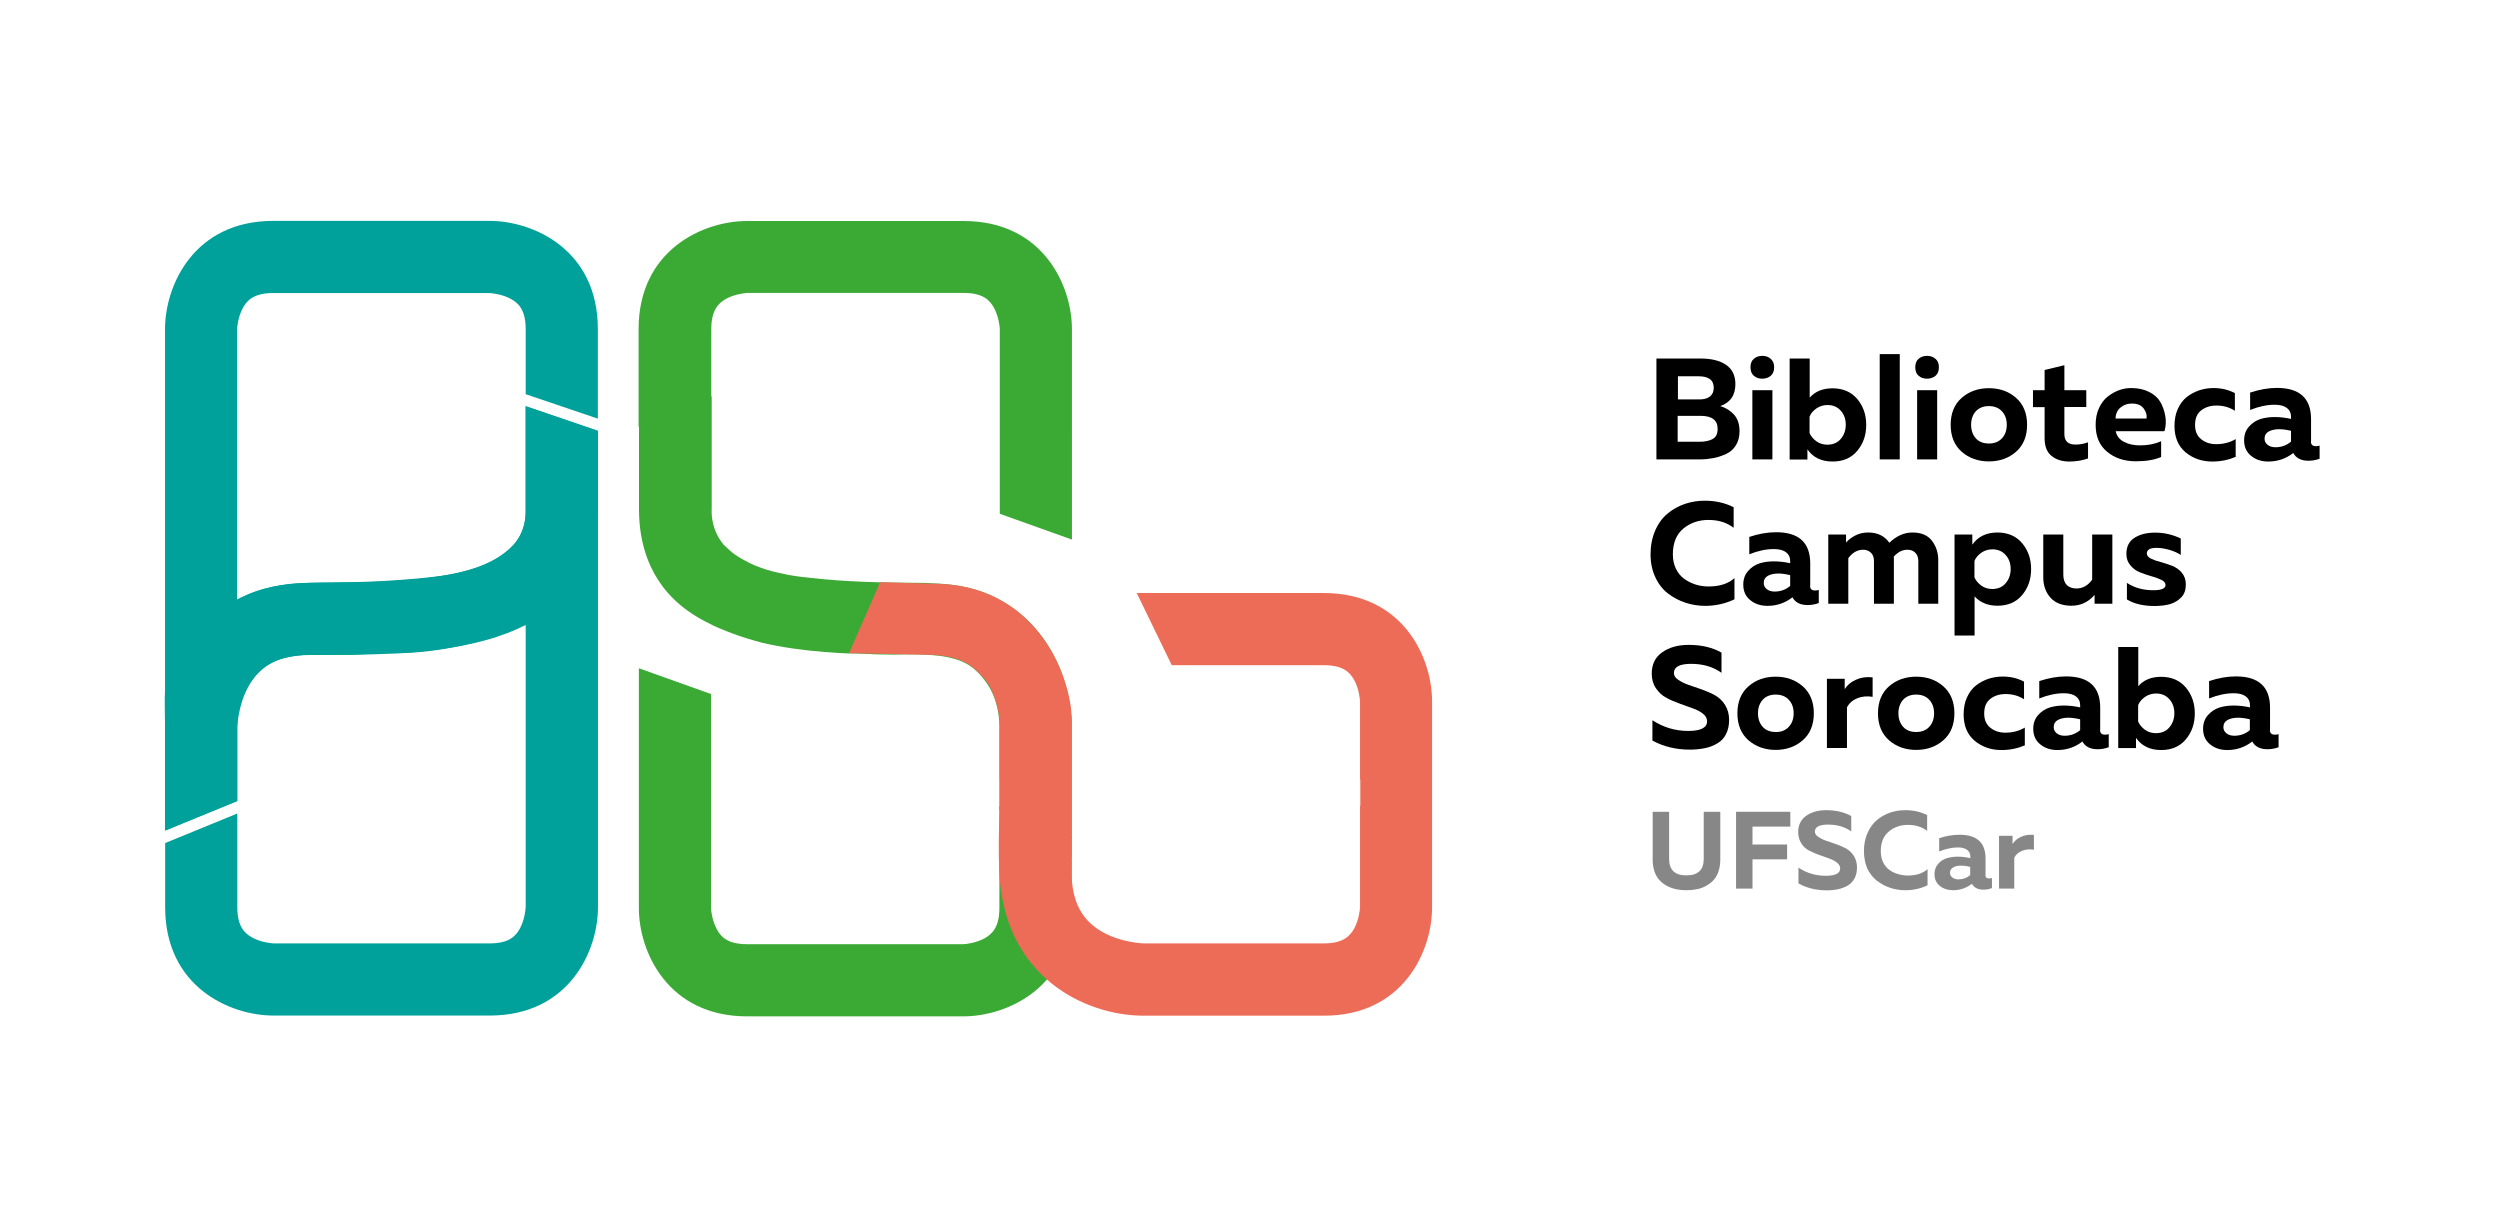 <?xml version="1.0" encoding="utf-8"?>
<!-- Generator: Adobe Illustrator 22.1.0, SVG Export Plug-In . SVG Version: 6.00 Build 0)  -->
<svg version="1.1" id="Camada_1" xmlns="http://www.w3.org/2000/svg" xmlns:xlink="http://www.w3.org/1999/xlink" x="0px" y="0px"
	 viewBox="0 0 1870.9 911.3" style="enable-background:new 0 0 1870.9 911.3;" xml:space="preserve">
<style type="text/css">
	.st0{enable-background:new    ;}
	.st1{fill:#878787;}
	.st2{fill:#3AAA35;}
	.st3{fill:#00A19A;}
	.st4{fill:#ED6C57;}
</style>
<g>
	<g class="st0">
		<path d="M1239.5,268.3h33c8.3,0,14.7,1.6,19.3,4.8c4.6,3.2,6.9,8,6.9,14.3c0,8.4-3.8,13.9-11.4,16.5c4.2,1.2,7.6,3.4,10.4,6.4
			c2.7,3.1,4.1,7.2,4.1,12.4c0,4.1-0.9,7.6-2.7,10.5c-1.8,2.9-4.2,5.1-7.3,6.5c-3.1,1.4-6.2,2.5-9.4,3.1c-3.2,0.6-6.6,1-10.3,1
			h-32.5V268.3z M1285.4,320.9c0-6.5-4.3-9.7-12.8-9.7h-17.1v19.4h16.2c4.2,0,7.6-0.7,10-2.1
			C1284.2,327.2,1285.4,324.7,1285.4,320.9z M1282.5,290.2c0-5.8-3.8-8.6-11.4-8.6h-15.4v17.3h16.3c3.2,0,5.7-0.7,7.7-2.2
			C1281.6,295.1,1282.5,293,1282.5,290.2z"/>
		<path d="M1327.7,274.8c0,2.8-0.8,4.9-2.5,6.4c-1.7,1.4-3.8,2.2-6.4,2.2c-2.5,0-4.6-0.7-6.3-2.2c-1.7-1.4-2.5-3.6-2.5-6.4
			c0-2.7,0.8-4.8,2.5-6.3c1.7-1.4,3.7-2.2,6.3-2.2s4.6,0.7,6.3,2.2C1326.8,270,1327.7,272.1,1327.7,274.8z M1326.4,343.8h-15V292h15
			V343.8z"/>
		<path d="M1339.3,268.3h15v29.3c4.1-4.7,9.8-7,17.1-7c7.8,0,14,2.7,18.5,8c4.5,5.4,6.7,11.8,6.7,19.4s-2.2,14-6.7,19.4
			c-4.5,5.4-10.7,8-18.5,8c-8.3,0-14.5-3-18.8-9.1v7.6h-13.3V268.3z M1377.6,328.4c2.4-2.8,3.7-6.4,3.7-10.5c0-4.2-1.2-7.7-3.7-10.5
			c-2.4-2.8-5.8-4.3-9.9-4.3c-3.1,0-5.8,0.8-8.3,2.5c-2.4,1.7-4.2,3.7-5.2,6.2v12.3c1.1,2.4,2.8,4.5,5.2,6.2
			c2.4,1.7,5.2,2.5,8.3,2.5C1371.9,332.7,1375.2,331.3,1377.6,328.4z"/>
		<path d="M1406.7,265h15v78.8h-15V265z"/>
		<path d="M1451,274.8c0,2.8-0.8,4.9-2.5,6.4c-1.7,1.4-3.8,2.2-6.4,2.2c-2.5,0-4.6-0.7-6.3-2.2c-1.7-1.4-2.5-3.6-2.5-6.4
			c0-2.7,0.8-4.8,2.5-6.3c1.7-1.4,3.7-2.2,6.3-2.2c2.5,0,4.6,0.7,6.3,2.2C1450.2,270,1451,272.1,1451,274.8z M1449.7,343.8h-15V292
			h15V343.8z"/>
		<path d="M1468.1,338.1c-5.5-4.8-8.3-11.6-8.3-20.2c0-8.6,2.8-15.4,8.3-20.2c5.5-4.8,12.3-7.2,20.3-7.2c8.1,0,14.8,2.4,20.3,7.2
			c5.5,4.8,8.3,11.6,8.3,20.2c0,8.6-2.8,15.4-8.3,20.2c-5.5,4.8-12.3,7.2-20.3,7.2C1480.4,345.3,1473.6,342.9,1468.1,338.1z
			 M1498.2,328c2.4-2.6,3.6-6,3.6-10.1c0-4.1-1.2-7.5-3.6-10.1c-2.4-2.6-5.7-3.9-9.8-3.9s-7.4,1.3-9.8,3.9c-2.3,2.6-3.5,6-3.5,10.1
			c0,4.1,1.2,7.5,3.5,10.1c2.3,2.6,5.6,3.9,9.8,3.9S1495.8,330.6,1498.2,328z"/>
		<path d="M1530,276.9l14.9-3.6V292h16.4v12.6h-16.4v20.3c0,5.2,2.8,7.8,8.3,7.8c3.3,0,6.4-0.6,9.4-1.7v12.1
			c-4.3,1.5-9,2.3-13.9,2.3c-5.5,0-10-1.4-13.4-4.2c-3.5-2.8-5.2-7.2-5.2-13.3v-23.2h-8.7V292h8.7V276.9z"/>
		<path d="M1568.3,317.9c0-4.7,0.8-8.8,2.5-12.5c1.7-3.6,3.8-6.5,6.5-8.6c2.7-2.1,5.5-3.7,8.5-4.8c3-1.1,6-1.6,9.1-1.6
			c5.2,0,9.7,1,13.4,2.9c3.8,1.9,6.6,4.4,8.4,7.5c1.8,3.1,3,6.5,3.7,10.4c0.7,3.9,0.5,7.7-0.6,11.5h-36.5c0.8,3.6,2.9,6.3,6.3,8
			c3.4,1.8,7.4,2.6,12,2.6c5.7,0,10.9-1,15.7-3.1v11.8c-5.1,2.2-11.4,3.2-19,3.2c-8.6,0-15.8-2.4-21.5-7.2
			C1571.1,333.3,1568.3,326.6,1568.3,317.9z M1606.4,313.1c0.4-2.4-0.3-4.8-2.1-7.3c-1.7-2.5-4.7-3.8-8.9-3.8c-3.3,0-6.2,1-8.5,3
			c-2.4,2-3.6,4.7-3.7,8.2H1606.4z"/>
		<path d="M1627.3,318.7c0-4.7,0.8-9,2.5-12.7c1.7-3.7,3.9-6.7,6.7-8.9s5.9-3.8,9.3-5c3.4-1.1,6.9-1.7,10.7-1.7c6,0,11.3,1.3,16,3.8
			v13.2c-4-2.6-8.6-3.9-13.8-3.9c-4.5,0-8.3,1.2-11.4,3.6c-3.1,2.4-4.6,6-4.6,10.9c0,4.7,1.5,8.3,4.6,10.7c3.1,2.5,6.8,3.7,11.2,3.7
			c5.5,0,10.4-1.3,14.6-3.8v13.3c-5.4,2.3-11.2,3.5-17.5,3.5c-7.8,0-14.4-2.3-20-6.9C1630.1,333.9,1627.3,327.3,1627.3,318.7z"/>
		<path d="M1729.4,330.4c0,2.3,1.2,3.5,3.7,3.5c1,0,1.9-0.1,2.8-0.4v9.8c-2.7,1-5.5,1.5-8.3,1.5c-5.5,0-9.3-1.9-11.4-5.8
			c-5.4,4.2-11.6,6.4-18.7,6.4c-5.1,0-9.4-1.4-12.9-4.3c-3.5-2.8-5.2-6.7-5.2-11.6c0-4.1,1.2-7.5,3.7-10.3c2.4-2.7,5.3-4.6,8.5-5.6
			c3.2-1,6.8-1.5,10.6-1.5c4.2,0,8.3,0.5,12.3,1.4v-1.8c0-2.7-1-4.8-3.1-6.4c-2.1-1.6-5.1-2.4-9.1-2.4c-5.8,0-11.9,1.3-18.4,3.9v-13
			c6.9-2.3,13.6-3.5,20.1-3.5c17,0,25.5,7.8,25.5,23.4V330.4z M1705.6,321.2c-3.1,0-5.7,0.6-7.8,1.7c-2.1,1.2-3.1,3-3.1,5.4
			c0,1.9,0.8,3.4,2.3,4.6c1.5,1.2,3.5,1.8,5.8,1.8c4.5,0,8.4-1.4,11.7-4.2v-8.1C1711.1,321.6,1708.2,321.2,1705.6,321.2z"/>
	</g>
	<g class="st0">
		<path d="M1235.2,414.9c0-6.6,1.2-12.6,3.5-17.9c2.3-5.3,5.4-9.5,9.3-12.7c3.8-3.2,8.2-5.6,12.9-7.2c4.7-1.6,9.7-2.4,14.9-2.4
			c7.9,0,15.1,1.6,21.6,4.9V395c-5.1-4-11.4-5.9-18.9-5.9c-7.3,0-13.6,2.2-18.8,6.5c-5.2,4.4-7.8,10.8-7.8,19.3
			c0,4,0.8,7.6,2.3,10.7c1.5,3.1,3.5,5.6,6.1,7.5c2.6,1.9,5.4,3.3,8.5,4.3c3.1,1,6.4,1.5,9.8,1.5c8.3,0,14.8-2.1,19.4-6.3v15.9
			c-6.7,3.2-14,4.9-21.9,4.9c-5.2,0-10.1-0.8-14.9-2.4s-9.1-3.9-13-6.9c-3.9-3-7.1-7.1-9.4-12.1
			C1236.4,426.9,1235.2,421.2,1235.2,414.9z"/>
		<path d="M1354.6,438.4c0,2.3,1.2,3.5,3.7,3.5c1,0,1.9-0.1,2.8-0.4v9.8c-2.7,1-5.5,1.5-8.3,1.5c-5.5,0-9.3-1.9-11.4-5.8
			c-5.4,4.2-11.6,6.4-18.7,6.4c-5.1,0-9.4-1.4-12.9-4.3c-3.5-2.8-5.2-6.7-5.2-11.6c0-4.1,1.2-7.5,3.7-10.3c2.4-2.7,5.3-4.6,8.5-5.6
			c3.2-1,6.8-1.5,10.6-1.5c4.2,0,8.3,0.5,12.3,1.4v-1.8c0-2.7-1-4.8-3.1-6.4c-2.1-1.6-5.1-2.4-9.1-2.4c-5.8,0-11.9,1.3-18.4,3.9v-13
			c6.9-2.3,13.6-3.5,20.1-3.5c17,0,25.5,7.8,25.5,23.4V438.4z M1330.8,429.2c-3.1,0-5.7,0.6-7.8,1.7c-2.1,1.2-3.1,3-3.1,5.4
			c0,1.9,0.8,3.4,2.3,4.6c1.5,1.2,3.5,1.8,5.8,1.8c4.5,0,8.4-1.4,11.7-4.2v-8.1C1336.3,429.6,1333.4,429.2,1330.8,429.2z"/>
		<path d="M1383.2,451.8h-15V400h13.3v6c1.7-1.9,3.9-3.7,6.8-5.2c2.9-1.5,6.1-2.3,9.7-2.3c7.1,0,12.4,2.6,15.9,7.7
			c5.3-5.1,11-7.7,17.3-7.7c6.6,0,11.5,2.1,14.6,6.2c3.1,4.1,4.7,8.9,4.7,14.3v32.8h-14.9V420c0-2.7-0.7-4.8-2.2-6.3
			c-1.5-1.5-3.4-2.3-5.9-2.3c-3.8,0-7.2,1.7-10.3,5.2c0.1,0.5,0.1,1.3,0.1,2.4v32.8h-14.9V420c0-2.7-0.7-4.8-2.2-6.3
			c-1.5-1.5-3.4-2.3-5.9-2.3c-4.2,0-8,2.1-11.1,6.3V451.8z"/>
		<path d="M1476,407.6c4.2-6,10.5-9.1,18.8-9.1c7.8,0,14,2.7,18.5,8c4.5,5.4,6.7,11.8,6.7,19.4s-2.2,14-6.7,19.4
			c-4.5,5.4-10.7,8-18.5,8c-7.1,0-12.8-2.3-17.1-7v29.3h-15V400h13.3V407.6z M1501,436.4c2.4-2.8,3.7-6.4,3.7-10.5
			c0-4.2-1.2-7.7-3.7-10.5c-2.4-2.8-5.8-4.3-9.9-4.3c-3.1,0-5.8,0.8-8.3,2.5c-2.4,1.7-4.2,3.7-5.2,6.2v12.3c1.1,2.4,2.8,4.5,5.2,6.2
			c2.4,1.7,5.2,2.5,8.3,2.5C1495.3,440.7,1498.6,439.3,1501,436.4z"/>
		<path d="M1565.8,400h15v51.8h-13.3v-6.6c-4.7,5.4-10.4,8.1-17.3,8.1c-6.8,0-12-2-15.6-5.9c-3.6-4-5.5-9.1-5.5-15.3V400h15v30.1
			c0,3.4,0.9,5.9,2.6,7.7c1.7,1.7,4.2,2.6,7.3,2.6c4.6,0,8.5-2.2,11.7-6.6V400z"/>
		<path d="M1591.3,414.5c0-5.5,2.1-9.6,6.2-12.1c4.1-2.6,9.2-3.8,15.4-3.8c6.7,0,13.1,1.5,19.1,4.4v12.3c-2.2-1.5-5.1-2.8-8.5-3.8
			c-3.4-1-6.6-1.5-9.7-1.5c-4.8,0-7.2,1.4-7.2,4.1c0,1.6,1,2.9,3,3.9c2,1,4.5,1.9,7.3,2.6c2.9,0.8,5.7,1.7,8.6,2.8
			c2.8,1.1,5.3,2.8,7.3,5.2c2,2.4,3,5.3,3,8.9c0,3.9-1.1,7.1-3.4,9.5c-2.3,2.4-5.1,4.1-8.4,5.1c-3.3,0.9-7.3,1.4-11.7,1.4
			c-8.3,0-15.2-1.6-20.6-4.9v-12.4c5.6,3.7,12.2,5.5,19.8,5.5c6,0,9.1-1.3,9.1-3.9c0-1.5-1-2.8-3-3.8c-2-1-4.4-1.9-7.3-2.7
			c-2.8-0.8-5.7-1.7-8.6-2.9c-2.9-1.1-5.3-2.8-7.3-5.2C1592.3,420.8,1591.3,417.9,1591.3,414.5z"/>
	</g>
	<g class="st0">
		<path d="M1236.1,504.1c0-7,2.6-12.3,7.9-16c5.3-3.7,11.8-5.5,19.8-5.5c9.5,0,17.7,1.9,24.5,5.8v15.1c-6.4-4.6-14.2-6.8-23.3-6.7
			c-8.2,0.1-12.3,2.4-12.3,6.8c0,2,1,3.7,3.2,5.1c2.1,1.5,4.6,2.7,7.6,3.8c3,1,6.3,2.2,9.9,3.4c3.6,1.3,7,2.7,10,4.4
			c3,1.7,5.6,4.1,7.6,7.3c2,3.2,3,7,3,11.2c0,4.1-0.8,7.6-2.3,10.6c-1.5,3-3.7,5.3-6.5,6.9c-2.8,1.7-5.9,2.9-9.3,3.6
			s-7.2,1.1-11.3,1.1c-10.5,0-19.8-2.3-28-6.8V539c8.1,5.3,17,8,26.8,8c9.4,0,14.1-2.4,14.1-7.2c0-2.2-1-4.1-3.1-5.7
			c-2-1.6-4.6-3-7.6-4s-6.3-2.3-9.9-3.6c-3.6-1.3-7-2.7-10-4.4c-3.1-1.6-5.6-4-7.7-7.1C1237.1,511.9,1236.1,508.3,1236.1,504.1z"/>
		<path d="M1308.5,554c-5.5-4.8-8.3-11.6-8.3-20.2c0-8.6,2.8-15.4,8.3-20.2c5.5-4.8,12.3-7.2,20.3-7.2c8.1,0,14.8,2.4,20.3,7.2
			c5.5,4.8,8.3,11.6,8.3,20.2c0,8.6-2.8,15.4-8.3,20.2c-5.5,4.8-12.3,7.2-20.3,7.2C1320.9,561.2,1314.1,558.8,1308.5,554z
			 M1338.7,543.9c2.4-2.6,3.6-6,3.6-10.1c0-4.1-1.2-7.5-3.6-10.1c-2.4-2.6-5.7-3.9-9.8-3.9c-4.2,0-7.4,1.3-9.8,3.9
			c-2.3,2.6-3.5,6-3.5,10.1c0,4.1,1.2,7.5,3.5,10.1c2.3,2.6,5.6,3.9,9.8,3.9C1333,547.9,1336.3,546.5,1338.7,543.9z"/>
		<path d="M1380.5,515.7c1.9-3,4.7-5.4,8.4-7c3.7-1.7,7.8-2.3,12.5-1.8v14.6c-4.1-0.7-7.9-0.4-11.5,1.1c-3.6,1.4-6.1,3.7-7.7,6.8
			v30.4h-15v-51.8h13.3V515.7z"/>
		<path d="M1413.7,554c-5.5-4.8-8.3-11.6-8.3-20.2c0-8.6,2.8-15.4,8.3-20.2c5.5-4.8,12.3-7.2,20.3-7.2c8.1,0,14.8,2.4,20.3,7.2
			c5.5,4.8,8.3,11.6,8.3,20.2c0,8.6-2.8,15.4-8.3,20.2c-5.5,4.8-12.3,7.2-20.3,7.2C1426,561.2,1419.2,558.8,1413.7,554z
			 M1443.8,543.9c2.4-2.6,3.6-6,3.6-10.1c0-4.1-1.2-7.5-3.6-10.1c-2.4-2.6-5.7-3.9-9.8-3.9s-7.4,1.3-9.8,3.9
			c-2.3,2.6-3.5,6-3.5,10.1c0,4.1,1.2,7.5,3.5,10.1c2.3,2.6,5.6,3.9,9.8,3.9S1441.4,546.5,1443.8,543.9z"/>
		<path d="M1469.5,534.6c0-4.7,0.8-9,2.5-12.7c1.7-3.7,3.9-6.7,6.7-8.9c2.8-2.2,5.9-3.8,9.3-5c3.4-1.1,6.9-1.7,10.7-1.7
			c6,0,11.3,1.3,16,3.8v13.2c-4-2.6-8.6-3.9-13.8-3.9c-4.5,0-8.3,1.2-11.4,3.6c-3.1,2.4-4.6,6-4.6,10.9c0,4.7,1.5,8.3,4.6,10.7
			c3.1,2.5,6.8,3.7,11.2,3.7c5.5,0,10.4-1.3,14.6-3.8v13.3c-5.4,2.3-11.2,3.5-17.5,3.5c-7.8,0-14.4-2.3-20-6.9
			C1472.3,549.8,1469.5,543.2,1469.5,534.6z"/>
		<path d="M1571.6,546.3c0,2.3,1.2,3.5,3.7,3.5c1,0,1.9-0.1,2.8-0.4v9.8c-2.7,1-5.5,1.5-8.3,1.5c-5.5,0-9.3-1.9-11.4-5.8
			c-5.4,4.2-11.6,6.4-18.7,6.4c-5.1,0-9.4-1.4-12.9-4.3c-3.5-2.8-5.2-6.7-5.2-11.6c0-4.1,1.2-7.5,3.7-10.3c2.4-2.7,5.3-4.6,8.5-5.6
			s6.8-1.5,10.6-1.5c4.2,0,8.3,0.5,12.3,1.4v-1.8c0-2.7-1-4.8-3.1-6.4c-2.1-1.6-5.1-2.4-9.1-2.4c-5.8,0-11.9,1.3-18.4,3.9v-13
			c6.9-2.3,13.6-3.5,20.1-3.5c17,0,25.5,7.8,25.5,23.4V546.3z M1547.8,537.1c-3.1,0-5.7,0.6-7.8,1.7c-2.1,1.2-3.1,3-3.1,5.4
			c0,1.9,0.8,3.4,2.3,4.6c1.5,1.2,3.5,1.8,5.8,1.8c4.5,0,8.4-1.4,11.7-4.2v-8.1C1553.3,537.5,1550.4,537.1,1547.8,537.1z"/>
		<path d="M1585.2,484.2h15v29.3c4.1-4.7,9.8-7,17.1-7c7.8,0,14,2.7,18.5,8c4.5,5.4,6.7,11.8,6.7,19.4s-2.2,14-6.7,19.4
			c-4.5,5.4-10.7,8-18.5,8c-8.3,0-14.5-3-18.8-9.1v7.6h-13.3V484.2z M1623.5,544.3c2.4-2.8,3.7-6.4,3.7-10.5c0-4.2-1.2-7.7-3.7-10.5
			c-2.4-2.8-5.8-4.3-9.9-4.3c-3.1,0-5.8,0.8-8.3,2.5c-2.4,1.7-4.2,3.7-5.2,6.2V540c1.1,2.4,2.8,4.5,5.2,6.2c2.4,1.7,5.2,2.5,8.3,2.5
			C1617.8,548.6,1621.1,547.2,1623.5,544.3z"/>
		<path d="M1698.7,546.3c0,2.3,1.2,3.5,3.7,3.5c1,0,1.9-0.1,2.8-0.4v9.8c-2.7,1-5.5,1.5-8.3,1.5c-5.5,0-9.3-1.9-11.4-5.8
			c-5.4,4.2-11.6,6.4-18.7,6.4c-5.1,0-9.4-1.4-12.9-4.3c-3.5-2.8-5.2-6.7-5.2-11.6c0-4.1,1.2-7.5,3.7-10.3c2.4-2.7,5.3-4.6,8.5-5.6
			s6.8-1.5,10.6-1.5c4.2,0,8.3,0.5,12.3,1.4v-1.8c0-2.7-1-4.8-3.1-6.4c-2.1-1.6-5.1-2.4-9.1-2.4c-5.8,0-11.9,1.3-18.4,3.9v-13
			c6.9-2.3,13.6-3.5,20.1-3.5c17,0,25.5,7.8,25.5,23.4V546.3z M1674.8,537.1c-3.1,0-5.7,0.6-7.8,1.7c-2.1,1.2-3.1,3-3.1,5.4
			c0,1.9,0.8,3.4,2.3,4.6c1.5,1.2,3.5,1.8,5.8,1.8c4.5,0,8.4-1.4,11.7-4.2v-8.1C1680.4,537.5,1677.4,537.1,1674.8,537.1z"/>
	</g>
	<g class="st0">
		<path class="st1" d="M1275.2,607.5h12.2v35.9c0,3.3-0.5,6.2-1.4,8.9c-0.9,2.6-2.2,4.8-3.8,6.5c-1.6,1.7-3.5,3.1-5.7,4.3
			c-2.2,1.2-4.5,2-6.9,2.4c-2.4,0.5-4.9,0.7-7.5,0.7s-5.1-0.2-7.5-0.7c-2.4-0.5-4.7-1.3-6.9-2.4c-2.2-1.2-4.1-2.6-5.7-4.3
			c-1.6-1.7-2.9-3.9-3.8-6.5c-0.9-2.6-1.4-5.6-1.4-8.9v-35.9h12.3v35.3c0,8.2,4.3,12.3,12.9,12.3c8.7,0,13-4.1,13-12.3V607.5z"/>
		<path class="st1" d="M1299.2,607.5h40.6v11.1h-28.3V632h25.9v11.1h-25.9V665h-12.3V607.5z"/>
		<path class="st1" d="M1345.7,622.7c0-5.3,2-9.4,6-12.2c4-2.8,9-4.2,15-4.2c7.2,0,13.5,1.5,18.7,4.4v11.5
			c-4.9-3.5-10.8-5.2-17.8-5.1c-6.2,0.1-9.4,1.8-9.4,5.2c0,1.5,0.8,2.8,2.4,3.9c1.6,1.1,3.5,2.1,5.8,2.9c2.3,0.8,4.8,1.7,7.6,2.6
			c2.8,1,5.3,2.1,7.6,3.3c2.3,1.3,4.2,3.1,5.8,5.6c1.5,2.5,2.3,5.3,2.3,8.6c0,3.1-0.6,5.8-1.8,8.1c-1.2,2.2-2.8,4-5,5.3
			c-2.1,1.3-4.5,2.2-7.1,2.8c-2.6,0.6-5.5,0.9-8.6,0.9c-8,0-15.1-1.7-21.3-5.2v-11.8c6.1,4.1,12.9,6.1,20.4,6.1
			c7.2,0,10.8-1.8,10.8-5.5c0-1.6-0.8-3.1-2.3-4.3c-1.6-1.2-3.5-2.3-5.8-3.1c-2.3-0.8-4.8-1.7-7.6-2.7c-2.8-1-5.3-2.1-7.6-3.3
			c-2.3-1.2-4.3-3-5.8-5.4C1346.5,628.6,1345.7,625.9,1345.7,622.7z"/>
		<path class="st1" d="M1394.9,636.9c0-5,0.9-9.6,2.7-13.6c1.8-4,4.1-7.2,7.1-9.7c2.9-2.4,6.2-4.2,9.8-5.5c3.6-1.2,7.4-1.8,11.3-1.8
			c6,0,11.5,1.2,16.4,3.7v11.8c-3.9-3-8.7-4.5-14.4-4.5c-5.6,0-10.4,1.7-14.3,5c-4,3.3-6,8.2-6,14.7c0,3.1,0.6,5.8,1.7,8.2
			c1.2,2.4,2.7,4.3,4.6,5.7c1.9,1.4,4.1,2.5,6.5,3.2c2.4,0.7,4.9,1.1,7.4,1.1c6.4,0,11.3-1.6,14.8-4.8v12.1
			c-5.1,2.5-10.7,3.7-16.7,3.7c-3.9,0-7.7-0.6-11.3-1.8c-3.6-1.2-6.9-3-9.9-5.3c-3-2.3-5.4-5.4-7.2-9.2
			C1395.8,646.1,1394.9,641.7,1394.9,636.9z"/>
		<path class="st1" d="M1485.8,654.8c0,1.8,0.9,2.6,2.8,2.6c0.8,0,1.5-0.1,2.1-0.3v7.5c-2.1,0.8-4.2,1.2-6.3,1.2
			c-4.2,0-7.1-1.5-8.7-4.4c-4.1,3.2-8.9,4.8-14.2,4.8c-3.9,0-7.2-1.1-9.8-3.2c-2.7-2.2-4-5.1-4-8.8c0-3.1,0.9-5.7,2.8-7.8
			c1.9-2.1,4-3.5,6.5-4.2c2.5-0.7,5.2-1.1,8.1-1.1c3.2,0,6.4,0.4,9.4,1.1v-1.4c0-2-0.8-3.6-2.4-4.8c-1.6-1.2-3.9-1.8-6.9-1.8
			c-4.4,0-9,1-14,3v-9.9c5.3-1.8,10.4-2.6,15.3-2.6c12.9,0,19.4,5.9,19.4,17.8V654.8z M1467.6,647.8c-2.4,0-4.3,0.4-5.9,1.3
			c-1.6,0.9-2.4,2.2-2.4,4.1c0,1.4,0.6,2.6,1.8,3.5c1.2,0.9,2.6,1.4,4.4,1.4c3.5,0,6.4-1.1,8.9-3.2v-6.2
			C1471.8,648.1,1469.6,647.8,1467.6,647.8z"/>
		<path class="st1" d="M1506.2,631.5c1.5-2.3,3.6-4.1,6.4-5.3c2.8-1.3,6-1.7,9.5-1.4v11.1c-3.1-0.5-6-0.3-8.8,0.8
			c-2.7,1.1-4.7,2.8-5.9,5.2V665h-11.4v-39.5h10.1V631.5z"/>
	</g>
	<g>
		<g>
			<path class="st2" d="M747.9,603.5v76.1c0,14.5-5.6,19.5-11.1,22.6c-6.2,3.4-13.7,4.4-16.2,4.4H559c-14.5,0-19.6-5.6-22.5-11.1
				c-3.4-6.2-4.4-13.7-4.4-16.1v-160l-54-19.3v179.5c0,32.5,21.6,81,81,81H721c32.5,0,81-21.6,81-81V626l-0.3-0.1L747.9,603.5z"/>
		</g>
		<g>
			<path class="st2" d="M801.9,537.6c0-0.2-0.1-0.4-0.1-0.6c-0.2-3.5-0.6-7.2-1.3-10.8c-0.1-0.5-0.2-1-0.3-1.5
				c-0.6-3.2-1.3-6.6-2.2-9.9c-0.2-0.8-0.5-1.6-0.7-2.5c-1.1-3.6-2.3-7.3-3.7-10.9c0-0.1-0.1-0.3-0.1-0.4c-1.6-4-3.5-8-5.6-11.9
				c-0.1-0.2-0.2-0.4-0.3-0.5c-2-3.7-4.3-7.2-6.8-10.7c-0.2-0.3-0.5-0.7-0.7-1c-5.4-7.3-11.8-14.1-19.4-19.9
				c-0.1-0.1-0.3-0.2-0.4-0.3c-3.7-2.8-7.7-5.3-11.9-7.6c-0.2-0.1-0.3-0.2-0.5-0.3c-1-0.5-1.9-1.1-2.9-1.6c-0.1,0-0.1-0.1-0.2-0.1
				c0,0-0.1,0-0.1-0.1c-3.1-1.5-6.2-2.8-9.3-3.9c-0.9-0.3-1.7-0.7-2.6-0.9c-3-1-5.9-1.8-8.9-2.5c-1.2-0.3-2.3-0.5-3.5-0.7
				c-2.8-0.6-5.7-1-8.6-1.4c-1.5-0.2-3.1-0.3-4.6-0.5c-1.8-0.2-3.5-0.3-5.3-0.4c-3.5-0.2-7.1-0.4-10.8-0.5c-0.2,0-0.5,0-0.7,0h-0.1
				c-30.1-0.1-58-0.8-82-3.6c-2.2-0.2-4.5-0.5-6.7-0.7h-0.1l0,0c-0.6-0.1-1.2-0.1-1.8-0.2c-3.8-0.5-7.5-1-10.9-1.7
				c-0.6-0.1-1.1-0.2-1.6-0.4c-3-0.6-5.8-1.2-8.5-1.9c-0.3-0.1-0.6-0.2-0.9-0.2c-2.9-0.8-5.7-1.6-8.3-2.6c-0.1,0-0.1-0.1-0.2-0.1
				c-2.8-1-5.4-2-7.8-3.2l0,0l0,0c-0.4-0.2-0.8-0.4-1.2-0.6c-3.8-1.9-7.3-3.9-10.4-6.1c-0.7-0.5-1.3-1-2-1.5
				c-1.9-1.5-3.6-3.1-5.3-4.8c-0.4-0.4-0.9-0.7-1.2-1.1c-0.5-0.5-0.7-1-1.1-1.5c-0.2-0.2-0.4-0.5-0.6-0.8l0,0l0,0
				c-1.5-2-2.7-4.1-3.6-6.2c-0.1-0.2-0.2-0.4-0.3-0.6c-3.9-9-3.2-17.4-3.2-17.4v-26.4v-58l-0.3,0.1v-50.5c0-14.5,5.6-19.5,11.1-22.6
				c6.2-3.4,13.7-4.3,16.1-4.4h161.7c14.5,0,19.6,5.6,22.6,11.1c3.4,6.2,4.4,13.7,4.4,16.1v138.1l54,19.3V246.3
				c0-32.5-21.6-80.9-81-80.9H558.9c-32.5,0-81,21.6-81,80.9v73l0.3-0.1v58v3.9c0,22.4,5.8,54,36.5,76c5.1,3.7,11,7.1,17.5,10.2
				c0.3,0.2,0.6,0.3,0.9,0.5c1.4,0.6,2.8,1.2,4.2,1.9c0.9,0.4,1.8,0.9,2.8,1.2c1.5,0.6,3,1.2,4.5,1.8c0.9,0.4,1.9,0.8,2.8,1.1
				c7.4,2.8,15.3,5.2,23.3,7.3c15,3.5,30.9,5.6,47,6.9c0.2,0,0.4,0,0.6,0c5.3,0.4,10.6,0.8,16,1c0.2,0,0.4,0,0.6,0
				c3.5,0,6.8,0,10,0.2c3.9,0.2,7.5,0.4,11.1,0.5c0.1,0,0.2,0,0.3,0l0,0l0,0c3.8,0.1,7.5,0.1,11.2,0.2c0.2,0,0.4,0,0.6,0
				c0.1,0,0.1,0,0.2,0c0,0,0,0,0.1,0c2.9-0.1,5.6-0.2,8.3-0.2c0.4,0,0.8,0,1.3,0c2.2,0,4.3,0,6.3,0c0,0,0.1,0,0.2,0
				c0.4,0,0.8,0,1.2,0c2.3,0,4.5,0.1,6.6,0.2h0.1c2,0.1,3.7,0.2,5.5,0.4c2.8,0.2,5.5,0.5,7.9,0.9c1.8,0.3,3.5,0.6,5.1,1
				c2.5,0.6,4.8,1.2,6.9,2l0,0l0,0l0,0c1.4,0.5,2.8,1.1,4.1,1.8l0,0l0,0c0.2,0.1,0.3,0.2,0.5,0.2l0,0l0,0c1.6,0.8,2.9,1.7,4.3,2.7
				c0.3,0.2,0.6,0.4,0.9,0.6c1.2,0.9,2.2,1.9,3.3,2.9c0.5,0.5,1.1,0.9,1.6,1.5c0.1,0.1,0.1,0.1,0.2,0.2c7.6,8.2,14.6,19.2,15.3,39.1
				v1.1v55.4v6l53.7,22.4l0.3,0.1v-51v-32.9C802.1,542,802,539.8,801.9,537.6z"/>
		</g>
	</g>
	<g>
		<path class="st3" d="M447.4,313.3v-67.1c0-59.4-48.4-80.9-81-80.9H204.5c-59.4,0-81,48.4-81,80.9v270c-0.5,8.7,0,17.6,0,26.8v34
			v44.5l54-22.1V543c0.8-19.9,7.7-30.9,15.3-39.1c10.5-11.3,25.3-15.6,65-14c10,0.4,20.8-1.2,33.7-1c38.3,0.7,90.6-11.3,119.3-31.9
			c30.7-22,36.5-53.6,36.5-76v-58.7l-54-18.4V381c0,0,1.5,15.1-8.9,26.5c-10.9,11.8-29.5,20.6-58.4,24c-17.3,2.1-34.1,3-43,3.5
			c-41.5,2.2-72.8-2.7-102.6,12.1c-1.1,0.5-2,1.1-3,1.6V246.5c0.1-2.5,1-10,4.4-16.1c3-5.5,8-11.1,22.6-11.1h161.7
			c2.5,0.1,10,1,16.2,4.4c5.5,3,11.1,8,11.1,22.6V295L447.4,313.3z"/>
	</g>
	<g>
		<path class="st3" d="M393.5,304.1v50.7v27.4c0,49.9-73.3,54-161.9,54c-79.2,0-108,64.6-108,108v77.4l54-22.1v-55.3
			c0,0,0.3-15.4,7.9-29.7c8.8-16.6,23.4-24.3,46-24.3c42.8,0,91.3,0,131.9-11.1c11.5-3.1,21.3-7,30-11.4v211.1
			c-0.1,2.5-1,10-4.4,16.2c-3,5.5-8,11-22.6,11H204.8c-2.5-0.1-10-1-16.1-4.4c-5.5-3-11.1-8.1-11.1-22.6v-70.2l-54,22.1V679
			c0,59.4,48.4,81,81,81h161.9c59.4,0,81-48.4,81-81V382.3v-4.9v-54.8L393.5,304.1z"/>
	</g>
	<g>
		<path class="st4" d="M990.8,760.1h-135c-43.4,0-104.7-28.8-108-108c-0.6-14.9-0.4-29.1,0.2-42.5h0.1v-26.1H748v-8.4v-36.2
			c-0.1-2.5-2.3-22.6-13.7-33.5c-4.5-4.3-11.2-14-36.3-15.3l-62.6-1.3l23.3-53.1l46.5,1.3c71.8,3.9,96.9,70.1,96.9,102.6v13.1v66.5
			v23.1l-0.2-0.1c0,3.3,0,6.7,0,9.9c0,22.6,7.7,37.2,24.3,46c14.3,7.6,29.7,7.9,29.7,7.9h134.9c14.5,0,19.5-5.6,22.6-11.1
			c3.4-6.2,4.3-13.7,4.4-16.1V603c0,0,0.1,0,0.2,0v-19.5h-0.2v-8.4V525c-0.1-2.5-1-10-4.4-16.1c-3-5.5-8-11.1-22.6-11.1H876.9
			l-26.2-54h140c59.4,0,81,48.4,81,81v28v56.8v9.7v23.1v36.8C1071.7,711.7,1050.2,760.1,990.8,760.1z"/>
	</g>
</g>
</svg>
